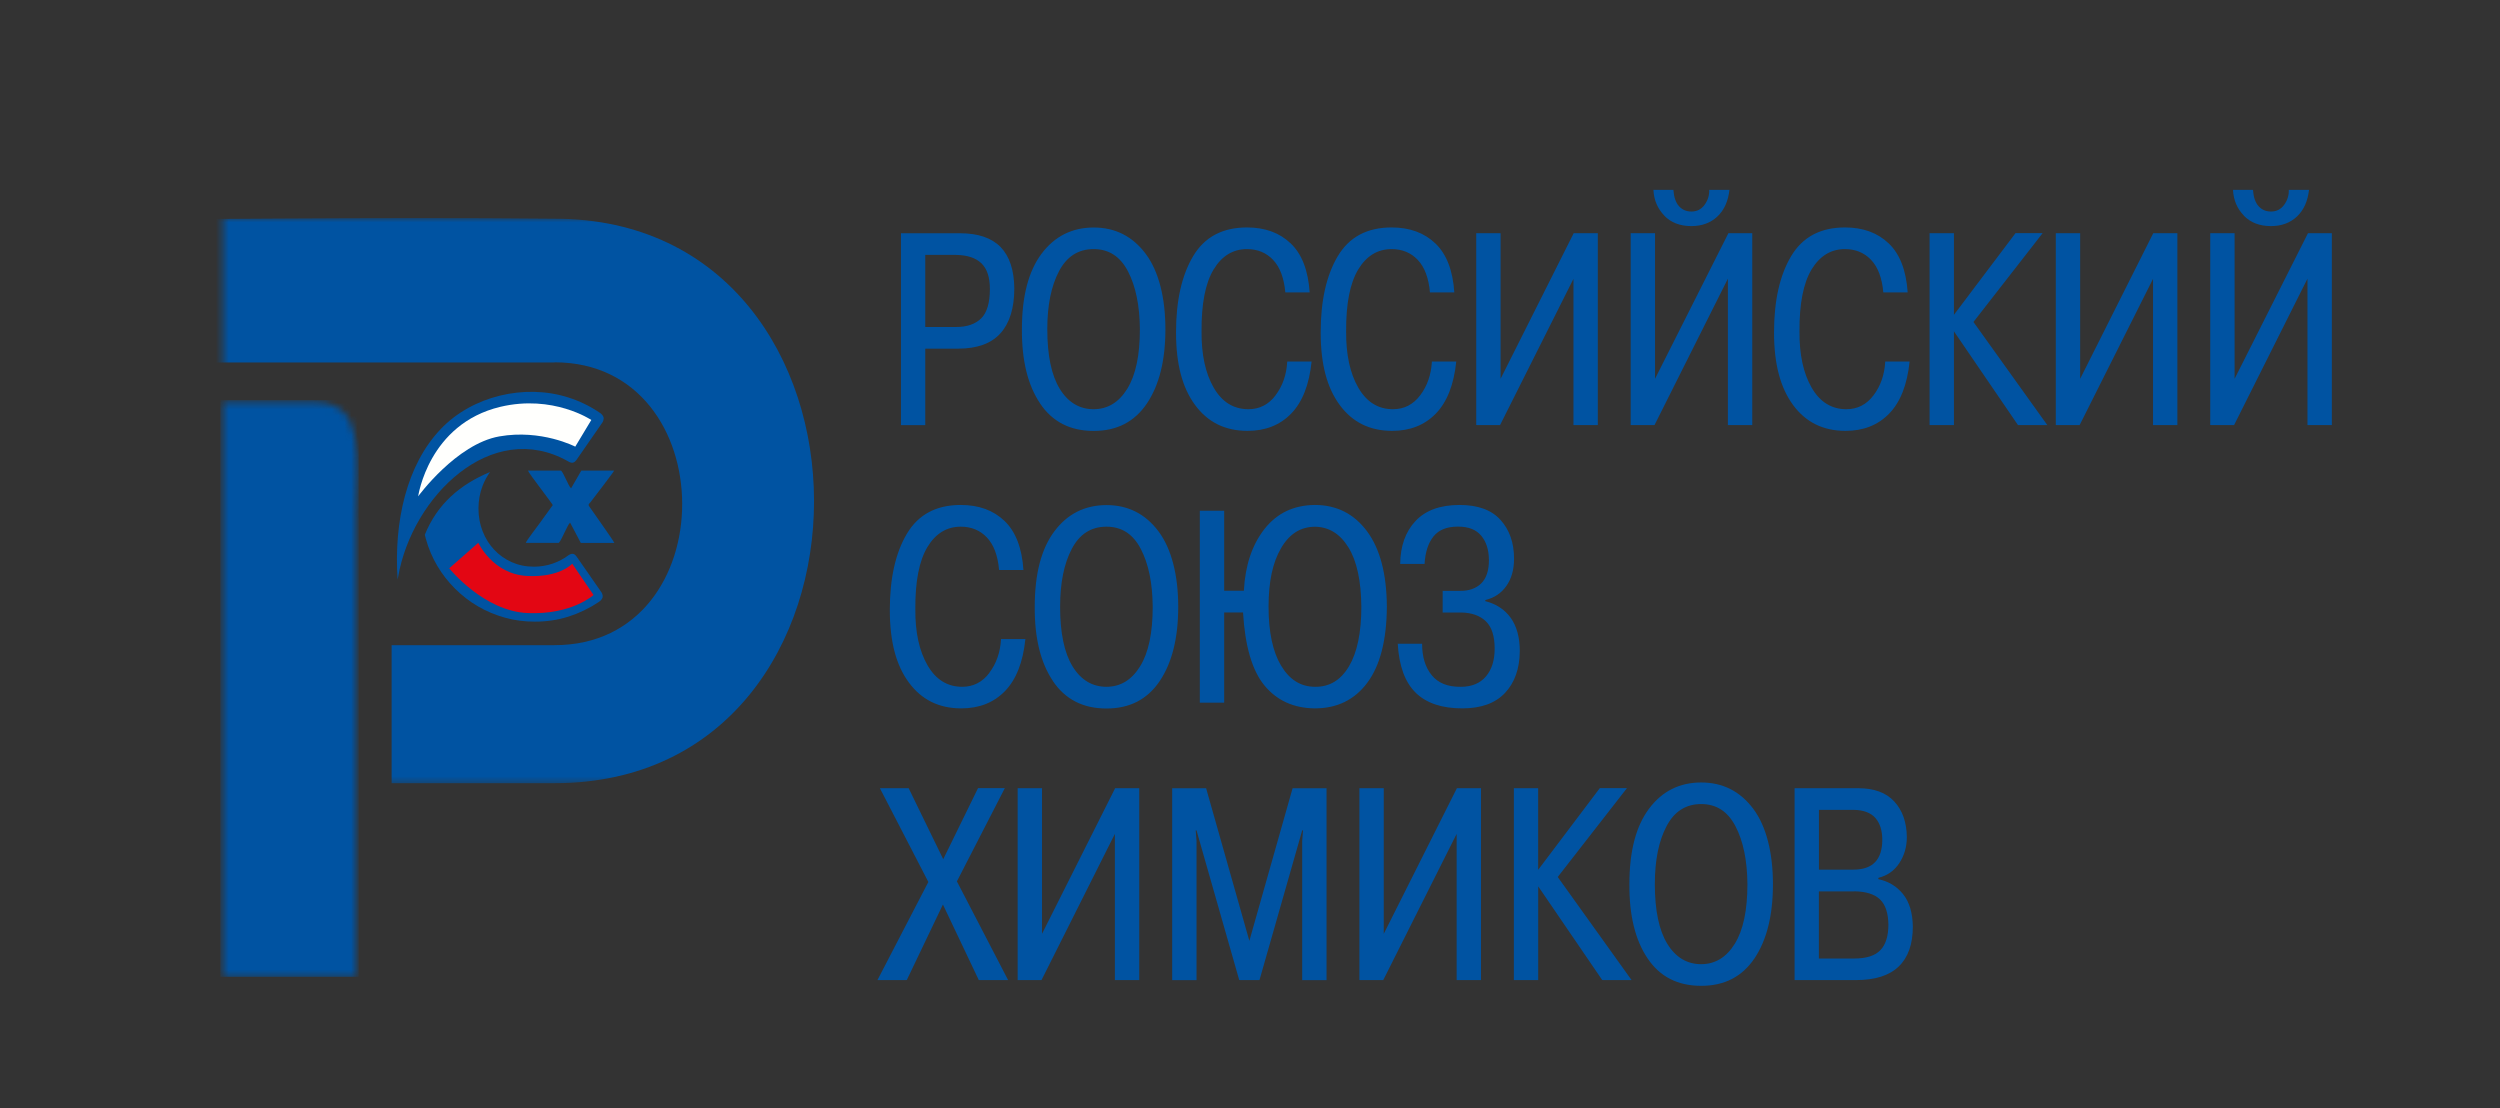 <?xml version="1.0" encoding="UTF-8"?> <svg xmlns="http://www.w3.org/2000/svg" width="388" height="172" viewBox="0 0 388 172" fill="none"><rect x="0" y="0" width="388" height="172" fill="#333333" stroke="none"/><g clip-path="url(#clip0_1_2)"><mask id="mask0_1_2" style="mask-type:luminance" maskUnits="userSpaceOnUse" x="34" y="33" width="141" height="89"><path d="M174.68 33.73H34.6V121.64H174.68V33.73Z" fill="white"></path></mask><g mask="url(#mask0_1_2)"><path d="M86.06 56.23C112.4 56.23 112.56 100.13 86.06 100.13H60.78V121.55H86.06C139.84 121.55 139.69 33.94 86.06 33.94C57.26 33.64 28.75 34.12 1.25007e-05 34.12C-0.23 58.44 11.77 56.25 32.05 56.25C55.51 56.25 62.59 56.25 86.06 56.25" fill="#0053A2"></path></g><mask id="mask1_1_2" style="mask-type:luminance" maskUnits="userSpaceOnUse" x="34" y="62" width="22" height="90"><path d="M34.6 62.41V151.59H55.3V79.96C55.3 71.26 56.9 62.41 48.9 62.41H34.6Z" fill="white"></path></mask><g mask="url(#mask1_1_2)"><path d="M55.66 62.1H34.2V151.6H55.66V62.1Z" fill="#0053A2"></path></g><mask id="mask2_1_2" style="mask-type:luminance" maskUnits="userSpaceOnUse" x="12" y="0" width="376" height="172"><path d="M387.08 0H12.06V171.97H387.08V0Z" fill="white"></path></mask><g mask="url(#mask2_1_2)"><path d="M287.79 138.33C289.61 138.36 290.94 138.78 291.78 139.59C292.62 140.4 293.05 141.7 293.08 143.48C293.08 145.27 292.67 146.59 291.84 147.46C291.02 148.33 289.66 148.76 287.79 148.76H282.29V138.34H287.79V138.33ZM287.72 125.69C289.23 125.72 290.34 126.14 291.06 126.95C291.77 127.76 292.13 128.89 292.13 130.33C292.13 131.86 291.76 133.02 291.02 133.8C290.28 134.58 289.14 134.97 287.6 134.97H282.3V125.69H287.73H287.72ZM278.51 152.11H288.03C291.01 152.11 293.22 151.41 294.68 150C296.14 148.6 296.87 146.53 296.87 143.81C296.84 141.66 296.33 139.97 295.34 138.75C294.35 137.53 293.07 136.77 291.52 136.45V136.24C292.91 135.9 293.99 135.14 294.77 133.96C295.55 132.78 295.94 131.43 295.94 129.9C295.91 127.6 295.26 125.77 293.99 124.39C292.72 123.01 290.85 122.33 288.38 122.33H278.52V152.11H278.51ZM258.64 128.24C259.84 125.94 261.64 124.79 264.02 124.79C266.4 124.79 268.15 125.94 269.35 128.24C270.55 130.54 271.17 133.53 271.2 137.22C271.2 141.28 270.55 144.36 269.24 146.47C267.94 148.58 266.19 149.64 264.01 149.64C261.83 149.64 260.05 148.58 258.76 146.47C257.47 144.36 256.83 141.27 256.83 137.22C256.83 133.53 257.43 130.54 258.64 128.24ZM255.71 148.75C257.62 151.59 260.39 153 264.02 153C267.65 153 270.37 151.58 272.29 148.75C274.2 145.91 275.16 142.07 275.16 137.22C275.16 132.37 274.14 128.24 272.1 125.52C270.06 122.8 267.37 121.44 264.02 121.44C260.67 121.44 257.95 122.8 255.92 125.52C253.89 128.24 252.88 132.14 252.88 137.22C252.85 142.07 253.79 145.91 255.71 148.75ZM238.73 122.33H234.95V152.11H238.73V137.56L248.67 152.11H253.22L241.76 136.11L252.5 122.32H248.29L238.72 135V122.32L238.73 122.33ZM214.76 122.33H210.98V152.11H214.68L226.07 129.42V152.11H229.85V122.33H226.11L214.76 144.93V122.33ZM195.47 152.11L202.1 128.88H202.23L202.1 130.5V152.12H205.88V122.34H200.61L193.9 146.02L187.19 122.34H181.92V152.12H185.7V130.5L185.57 128.88H185.7L192.33 152.11H195.48H195.47ZM161.72 122.33H157.94V152.11H161.64L173.03 129.42V152.11H176.81V122.33H173.07L161.72 144.93V122.33ZM141.01 122.33H136.56L144.08 136.88L136.18 152.11H140.73L146.34 140.38L151.91 152.11H156.46L148.51 136.79L155.95 122.32H151.79L146.39 133.35L141.02 122.32L141.01 122.33Z" fill="#0053A2"></path><path d="M219.72 107.52C221.39 109.14 223.8 109.94 226.95 109.94C229.87 109.94 232.08 109.14 233.58 107.54C235.08 105.94 235.85 103.78 235.87 101.05C235.87 98.92 235.4 97.21 234.47 95.9C233.54 94.6 232.22 93.73 230.52 93.3V93.13C231.91 92.79 233 92.06 233.79 90.94C234.58 89.82 234.98 88.41 234.98 86.71C234.98 84.24 234.28 82.24 232.88 80.69C231.48 79.14 229.36 78.37 226.53 78.37C223.53 78.37 221.24 79.2 219.69 80.86C218.13 82.52 217.34 84.74 217.31 87.52H221.09C221.2 85.68 221.67 84.25 222.49 83.24C223.31 82.23 224.56 81.73 226.26 81.73C227.96 81.73 229.11 82.21 229.9 83.16C230.69 84.11 231.08 85.38 231.08 86.97C231.08 88.56 230.67 89.79 229.86 90.57C229.04 91.35 227.93 91.73 226.52 91.7H223.9V95.06H226.77C228.41 95.09 229.68 95.54 230.6 96.42C231.52 97.3 231.97 98.72 231.97 100.67C231.97 102.49 231.52 103.92 230.61 104.99C229.71 106.05 228.41 106.59 226.72 106.59C224.71 106.62 223.21 106.02 222.21 104.8C221.21 103.58 220.71 101.95 220.71 99.91H216.93C217.13 103.37 218.06 105.91 219.74 107.53M198.83 103.32C197.53 101.14 196.88 98.09 196.88 94.17C196.88 90.25 197.52 87.31 198.81 85.09C200.1 82.86 201.86 81.75 204.1 81.75C206.25 81.78 207.98 82.85 209.28 84.96C210.58 87.07 211.25 90.14 211.28 94.17C211.28 98.17 210.64 101.25 209.37 103.4C208.09 105.56 206.34 106.62 204.1 106.59C201.89 106.59 200.13 105.5 198.83 103.31M189.99 79.27H186.21V109.05H189.99V95.05H192.92C193.23 100.33 194.35 104.12 196.28 106.43C198.21 108.74 200.8 109.91 204.06 109.94C207.52 109.94 210.24 108.61 212.22 105.94C214.2 103.27 215.21 99.34 215.24 94.15C215.21 89.07 214.18 85.17 212.16 82.45C210.13 79.73 207.43 78.37 204.06 78.37C200.77 78.4 198.17 79.65 196.24 82.11C194.31 84.58 193.25 87.77 193.05 91.68H189.99V79.26V79.27ZM166.34 85.19C167.54 82.89 169.34 81.74 171.72 81.74C174.1 81.74 175.85 82.89 177.05 85.19C178.25 87.49 178.87 90.48 178.9 94.17C178.9 98.23 178.25 101.31 176.94 103.42C175.64 105.53 173.89 106.59 171.71 106.59C169.53 106.59 167.75 105.53 166.46 103.42C165.17 101.31 164.53 98.22 164.53 94.17C164.53 90.48 165.13 87.49 166.34 85.19ZM163.41 105.7C165.32 108.54 168.09 109.96 171.72 109.96C175.35 109.96 178.07 108.54 179.99 105.7C181.9 102.86 182.86 99.02 182.86 94.17C182.86 89.32 181.84 85.19 179.8 82.47C177.76 79.75 175.07 78.39 171.73 78.39C168.39 78.39 165.66 79.75 163.63 82.47C161.6 85.19 160.59 89.09 160.59 94.17C160.56 99.02 161.5 102.86 163.42 105.7M153.56 104.42C152.47 105.87 151.06 106.59 149.33 106.59C147.04 106.59 145.24 105.48 143.95 103.25C142.66 101.02 142.03 98.11 142.06 94.51C142.03 90.23 142.66 87.03 143.93 84.91C145.2 82.8 146.93 81.74 149.11 81.74C150.75 81.74 152.11 82.3 153.17 83.42C154.23 84.54 154.86 86.22 155.06 88.46H158.84C158.61 85.06 157.64 82.52 155.91 80.86C154.18 79.2 151.92 78.37 149.11 78.37C145.31 78.37 142.53 79.85 140.76 82.82C138.99 85.78 138.1 89.73 138.1 94.67C138.1 99.61 139.08 103.24 141.05 105.92C143.02 108.6 145.73 109.94 149.19 109.94C151.97 109.94 154.23 109.05 155.97 107.26C157.71 105.47 158.77 102.78 159.14 99.18H155.36C155.25 101.22 154.64 102.97 153.55 104.41" fill="#0053A2"></path><path d="M348.24 33.47C349.29 34.55 350.69 35.09 352.45 35.09C354.09 35.09 355.44 34.59 356.49 33.6C357.54 32.61 358.16 31.23 358.36 29.47H355.22C355.25 30.32 355.01 31.09 354.5 31.79C353.99 32.49 353.31 32.83 352.46 32.83C351.67 32.83 351.02 32.55 350.53 32C350.03 31.45 349.74 30.6 349.66 29.47H346.56C346.64 31.06 347.21 32.39 348.26 33.47M346.81 36.19H343.03V65.97H346.73L358.12 43.25V65.97H361.9V36.19H358.2L346.81 58.79V36.19ZM322.84 36.19H319.06V65.97H322.76L334.15 43.28V65.97H337.93V36.19H334.19L322.84 58.79V36.19ZM303.25 36.19H299.47V65.97H303.25V51.42L313.19 65.97H317.74L306.28 49.97L317.02 36.18H312.81L303.25 48.86V36.18V36.19ZM290.78 61.34C289.69 62.79 288.28 63.51 286.55 63.51C284.26 63.51 282.46 62.4 281.17 60.17C279.88 57.94 279.25 55.03 279.28 51.43C279.25 47.15 279.88 43.95 281.15 41.83C282.43 39.72 284.15 38.66 286.34 38.66C287.98 38.66 289.34 39.22 290.4 40.34C291.46 41.46 292.09 43.14 292.29 45.38H296.07C295.84 41.98 294.87 39.44 293.14 37.79C291.41 36.13 289.15 35.3 286.34 35.3C282.54 35.3 279.76 36.78 277.99 39.75C276.22 42.71 275.33 46.66 275.33 51.6C275.33 56.54 276.32 60.17 278.28 62.85C280.25 65.53 282.96 66.87 286.42 66.87C289.2 66.87 291.46 65.98 293.2 64.19C294.94 62.4 296 59.71 296.37 56.11H292.59C292.48 58.15 291.87 59.9 290.78 61.34ZM258.29 33.47C259.34 34.55 260.74 35.09 262.5 35.09C264.14 35.09 265.49 34.59 266.54 33.6C267.59 32.61 268.21 31.23 268.41 29.47H265.27C265.3 30.32 265.06 31.09 264.55 31.79C264.04 32.49 263.36 32.83 262.51 32.83C261.72 32.83 261.07 32.55 260.58 32C260.08 31.45 259.79 30.6 259.71 29.47H256.61C256.69 31.06 257.26 32.39 258.31 33.47M256.86 36.19H253.08V65.97H256.78L268.17 43.25V65.97H271.95V36.19H268.25L256.86 58.79V36.19ZM232.89 36.19H229.11V65.97H232.81L244.2 43.28V65.97H247.98V36.19H244.24L232.89 58.79V36.19ZM220.42 61.34C219.33 62.79 217.92 63.51 216.19 63.51C213.89 63.51 212.1 62.4 210.81 60.17C209.52 57.94 208.89 55.03 208.92 51.43C208.89 47.15 209.52 43.95 210.79 41.83C212.07 39.72 213.79 38.66 215.98 38.66C217.62 38.66 218.98 39.22 220.04 40.34C221.1 41.46 221.73 43.14 221.93 45.38H225.71C225.48 41.98 224.51 39.44 222.78 37.79C221.05 36.13 218.79 35.3 215.98 35.3C212.18 35.3 209.4 36.78 207.63 39.75C205.86 42.71 204.97 46.66 204.97 51.6C204.97 56.54 205.95 60.17 207.92 62.85C209.89 65.53 212.6 66.87 216.06 66.87C218.84 66.87 221.1 65.98 222.84 64.19C224.58 62.4 225.64 59.71 226.01 56.11H222.23C222.12 58.15 221.51 59.9 220.42 61.34ZM197.98 61.34C196.89 62.79 195.48 63.51 193.75 63.51C191.46 63.51 189.66 62.4 188.37 60.17C187.08 57.94 186.45 55.03 186.48 51.43C186.45 47.15 187.07 43.95 188.35 41.83C189.62 39.72 191.35 38.66 193.53 38.66C195.17 38.66 196.53 39.22 197.59 40.34C198.65 41.46 199.28 43.14 199.48 45.38H203.26C203.03 41.98 202.06 39.44 200.33 37.79C198.6 36.13 196.34 35.3 193.53 35.3C189.73 35.3 186.95 36.78 185.18 39.75C183.41 42.71 182.52 46.66 182.52 51.6C182.52 56.54 183.5 60.17 185.47 62.85C187.44 65.53 190.15 66.87 193.61 66.87C196.39 66.87 198.65 65.98 200.39 64.19C202.13 62.4 203.19 59.71 203.56 56.11H199.78C199.67 58.15 199.06 59.9 197.97 61.34M164.35 42.11C165.55 39.81 167.35 38.66 169.73 38.66C172.11 38.66 173.86 39.81 175.06 42.11C176.26 44.41 176.88 47.4 176.91 51.09C176.91 55.15 176.26 58.23 174.95 60.34C173.65 62.45 171.9 63.51 169.72 63.51C167.54 63.51 165.76 62.45 164.47 60.34C163.18 58.23 162.54 55.14 162.54 51.09C162.54 47.4 163.14 44.41 164.35 42.11ZM161.42 62.62C163.33 65.46 166.1 66.88 169.73 66.88C173.36 66.88 176.08 65.46 178 62.62C179.91 59.78 180.87 55.94 180.87 51.09C180.87 46.24 179.85 42.11 177.81 39.39C175.77 36.67 173.08 35.31 169.74 35.31C166.4 35.31 163.67 36.67 161.64 39.39C159.61 42.11 158.6 46.01 158.6 51.09C158.57 55.94 159.51 59.78 161.43 62.62M148.38 39.56C150.14 39.59 151.46 40.03 152.33 40.88C153.2 41.73 153.63 43.05 153.63 44.84C153.63 47 153.18 48.52 152.28 49.41C151.38 50.3 150.08 50.75 148.38 50.75H143.6V39.56H148.38ZM139.82 65.98H143.6V54.11H148.7C151.65 54.11 153.84 53.32 155.27 51.73C156.7 50.14 157.42 47.81 157.42 44.75C157.39 41.91 156.68 39.78 155.3 38.35C153.91 36.92 151.8 36.2 148.97 36.2H139.83V65.98H139.82Z" fill="#0053A2"></path><path d="M95.3 73.04H90.22L88.63 75.79C88.22 75.43 87.57 73.59 87.09 73.04H81.94C82.01 73.39 85.79 78.25 85.79 78.39L83.69 81.3C83.38 81.74 81.64 83.98 81.61 84.25H86.72C87.17 83.86 88.04 81.48 88.48 81.11L90.14 84.26H95.34C95.27 83.97 91.92 79.3 91.44 78.58C91.23 78.26 91.45 78.19 91.69 77.88C92.28 77.11 95.26 73.23 95.3 73.06" fill="#0053A2"></path><path d="M76.06 73.26C75.59 73.9 75.2 74.61 74.9 75.4C74.47 76.5 74.26 77.68 74.26 78.93C74.26 80.18 74.47 81.35 74.9 82.44C75.32 83.53 75.92 84.49 76.68 85.3C77.44 86.12 78.36 86.77 79.4 87.24C80.46 87.71 81.61 87.95 82.86 87.95C83.87 87.95 84.83 87.79 85.75 87.48C86.67 87.16 87.5 86.73 88.25 86.16C88.52 85.99 88.75 85.92 88.94 85.96C89.12 85.99 89.31 86.13 89.48 86.37L93.4 92.01C93.56 92.36 93.59 92.64 93.46 92.87C93.34 93.1 93.15 93.29 92.89 93.45C91.45 94.41 89.91 95.16 88.25 95.69C86.6 96.22 84.85 96.48 83.01 96.48C81.39 96.48 79.85 96.28 78.36 95.86C76.87 95.45 75.48 94.86 74.17 94.1C72.87 93.34 71.69 92.42 70.62 91.36C69.56 90.3 68.64 89.12 67.87 87.83C67.11 86.54 66.51 85.14 66.1 83.65C66.04 83.43 65.99 83.21 65.93 83C67.84 78.26 71.37 75.2 76.03 73.27M87.11 70.94C86.97 70.86 86.84 70.8 86.71 70.73C86.84 70.8 86.98 70.86 87.11 70.94Z" fill="#0053A2"></path><path d="M61.71 89.94C61.1 80.96 63.12 72.14 68.38 66.61C73.28 61.45 81.43 59.53 88.18 61.68C89.91 62.23 91.52 63 93.01 64.01C93.28 64.17 93.48 64.37 93.61 64.61C93.74 64.85 93.71 65.14 93.54 65.5L89.46 71.39C89.27 71.64 89.08 71.78 88.89 71.81C88.7 71.85 88.46 71.77 88.17 71.6C76.29 64.88 63.97 77.05 61.8 89.48C61.77 89.65 61.74 89.8 61.71 89.95" fill="#0053A2"></path><path d="M64.9 77.03C64.9 77.03 66.49 65.81 77.65 63.14C85.84 61.19 91.77 65.18 91.77 65.18L89.28 69.32C89.28 69.32 84.03 66.58 77.49 67.73C70.83 68.91 64.9 77.03 64.9 77.03Z" fill="#FFFFFD"></path><path d="M69.72 88.2C69.72 88.2 75.04 94.86 81.91 95.15C88.78 95.43 92.12 92.34 92.12 92.34L88.81 87.49C88.81 87.49 86.88 89.66 81.8 89.39C76.48 89.11 74.23 84.24 74.23 84.24L69.72 88.2Z" fill="#E30613"></path></g></g><defs><clipPath id="clip0_1_2"><rect width="387.08" height="171.97" fill="white"></rect></clipPath></defs></svg> 